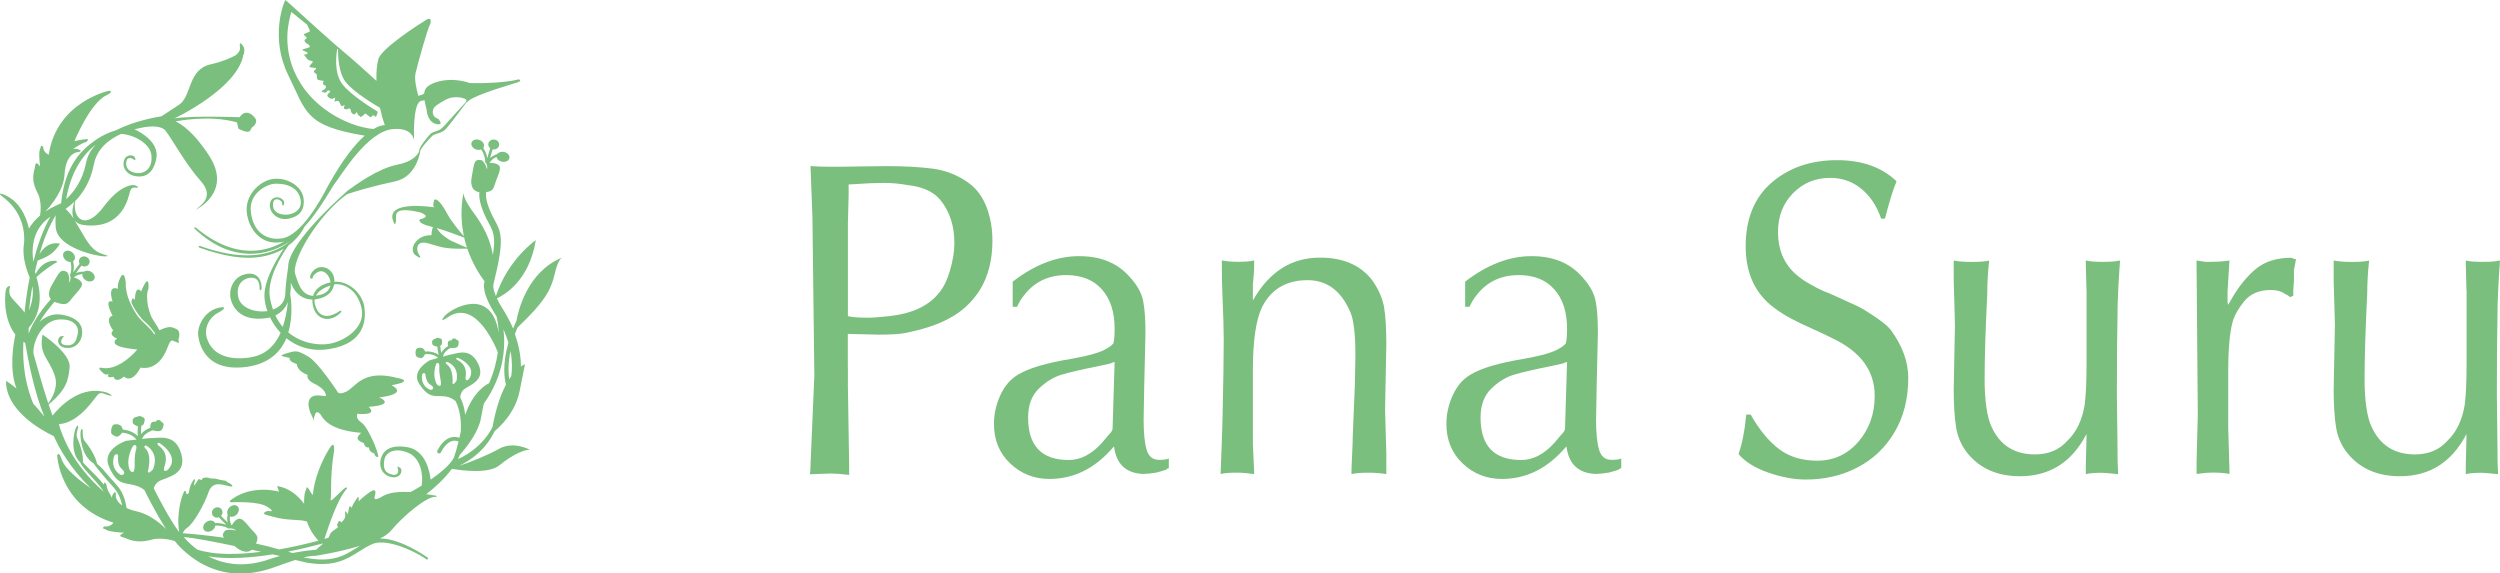 <svg viewBox="0 0 340.43 78.05" xmlns="http://www.w3.org/2000/svg"><g fill="#7abf7e"><path d="m53.88 51.41c-4.56-1.12-5.49 1.36-6.77 1.94-.33.15-.58.21-.77.21-.1-.02-.2-.06-.29-.08-.29-.45-2.74-4.15-4.08-4.93-1.43-.83-1.62-.84-2.87-.46s-.86.36.38.66c0 0-.38.36.94.83 0 0-.03.92 1.47 1.47 0 0-.28.63.88 1.18 1.01.48 1.71 1.18 1.59 1.7-.14.02-.93-.11-1.2-.09-1.83.11-.98 2.28-.72 2.73.18.3.22.61.23.79.01-.17.06-.47.23-.93.27-.74.82.11.82.11 1.13 2.1 4.64 2.31 5.53 2.41-.24.02-.42.44-.48.45-.01.04-.03.1-.06.18-.16.44.84.76.84.76.15.62.52.61.66.58l.04.07c.04.61.72.75.72.75.13.64.55.46.55.46 0-.2-.18-.81-.46-1.52-.03-.13-.1-.27-.17-.41-.48-1.12-1.14-2.37-1.66-2.72-.94-.63-.54-1.2-.54-1.2 2.97.23 1.51-.95 1.51-.95 3.88-.29 1.44-1.29 1.44-1.29 4.22-.5 1.67-1.65 1.67-1.65 3.5-.63.57-1.04.57-1.04z"/><path d="m56.38 19.2s0 .06 0 .06 0-.02 0-.06z"/><path d="m70.65 10.8c-2.49.65-6.68.51-6.68.51-2.7-.94-5.38-.16-6 .76-.12.18-.18.41-.21.66-.12.09-.38.23-.8.31 0-.03-.02-.05-.02-.08-.24-.86-.54-2.2-.35-3.01.31-1.28 1.61-6.05 2.02-6.74 0 0 .27-1.01-.55-.52-.81.49-6.07 3.84-6.52 5.32-.2.64-.32 1.7-.28 3-.52-.48-3.2-2.93-4.8-4.24-1.18-.94-7.14-6.39-7.21-6.44l-.41-.33-.19.48c-.07.18-1.85 4.77.6 9.75 2.49 5.05 2.24 6.9 10.41 8.24-1.28 1.14-2.98 3.19-5.02 6.89 0 0-.17.3-.18.33-.69 1.35-3.39 6.31-6.01 6.76-2.04.35-3.96-.74-4.29-3.57-.31-2.68 2.33-3.79 3.13-3.85.13-.01 3.18-.29 3.64 2.14.46 2.42-3.47 2.65-3.73 1.02-.27-1.66 1.32-.99 1.22-.45 0 0 .06.53.24.1.2-.48-.34-.97-.93-.97-.55 0-1.12.42-.96 1.38.15.93 1.15 1.76 2.46 1.54s2.32-1.01 2.11-2.74c-.22-1.81-2.43-2.96-4.23-2.67-1.81.29-3.78 2.22-3.5 4.59.25 2.17 1.88 4.48 4.72 4 .14-.02.27-.06.41-.11-1.01.59-2.34 1.14-3.91 1.26-2.69.21-5.44-.85-8.16-3.13-.07-.04-.16-.05-.19 0-.04.05-.02.14.06.2h.01c2.7 2.54 5.51 3.55 8.29 3.34.29-.02.61-.07.88-.12 1.55-.27 2.81-.91 3.73-1.53-.48.39-1.06.78-1.76 1.09-2.68 1.21-6.19 1.05-10.43-.47-.09-.03-.18 0-.21.06-.02.05.02.12.1.16s.02 0 .03.01c3.23 1.16 6.04 1.64 8.41 1.23.8-.14 1.56-.36 2.26-.68.28-.13.54-.26.78-.41-.88 1.29-2.8 4.4-2.61 6.73.04.54.18 1.15.39 1.76-1.68.25-3.65-.43-3.96-1.88-.47-2.2 1.28-2.7 1.73-2.66.14.01 1.23-.14 1.16 1.55 0 0 .12.31.25.06.12-.25.05-2.43-1.93-2.14-2.04.3-2.49 2.3-2.27 3.32s1.2 3.31 5.04 2.69c.12-.02.23-.04.35-.07.35.73.83 1.45 1.43 2.09-1.21 2.7-3.12 3.27-4.67 3.42-3.02.29-4.75-.78-5.36-2.67-.45-1.38.33-2.84 1.44-3.43 1.44-.77.71-.81.71-.81-2.27.15-3.32 2.29-3.36 3.5-.01.51.34 5.48 6.62 4.63 3.06-.42 4.63-2.05 5.41-3.9 1.44 1.16 3.39 1.86 5.84 1.47 4.96-.79 5-4.13 4.78-5.71-.23-1.68-1.97-3.6-4.08-3.45 0-.24-.03-.46-.06-.63-.18-.79-.99-1.51-1.94-1.35s-1.56 1.29-1.21 1.56c0 0 .31.01.27-.18-.03-.19.48-.75 1-.83.67-.1 1.32.68 1.41 1.51-1.36.28-2.12.96-2.37 1.84-1.68-.11-2.04-1.82-2.43-2.93-.62-1.77 3.09-8.08 7.04-10.91 1.13-.41 3.79-1.17 6.55-1.75 2.96-.62 3.41-4.05 3.41-4.05s-.07-.39 1.69-2.19c.2-.13.38-.18.57-.25.36-.11.85-.19 1.36-.78.75-.87 2.59-3.36 2.61-3.39h-.02c.09-.08.22-.18.43-.35 1.07-.85 5.89-2.24 6.61-2.47.72-.24.19-.41.19-.41zm-30.6-1.1c-1.58-3.81-.73-6.81-.38-8.07.48.39 1.26 1.02 2.14 1.72.05.12.13.28.23.48.29.56.13.44-.27.65-.39.21-.61.1-.15.49.45.39-.33.29-.12.67s.49.29.63.55 0 .28-.5.41-.54.19-.33.29.92.31.42.49-.41-.12 0 .51c.4.63 1.19.22.75.71s-.43.54.01.6.77 0 .44.3c-.33.29-.13.35.1.54s.08.17.14.49-.04.33.66.45c.69.11.08-.06.17.39.08.45.39.03.38.49-.01.47-1.01.5-.35.71s.36-.39.82-.23c.46.15-.54.47-.19.82.35.36.59.36.85.18.25-.18.1.26.04.46s.34-.24.58 0 .13.21.28.51.3.04.48.01c.19-.03-.26.42.1.54.36.13.45-.17.66-.07s.02.37.31.65.36.12.56-.1.04.23.42.44c.38.22 0 .28.47-.03s.16-.45.66-.07.35.36.64.08c.28-.28.42.49.61-.1.08-.26.12-.33.12-.46-.93-.55-3.71-2.32-4.79-3.71-1.29-1.66-.79-4.46-.71-4.85.03.03.07.05.1.08-.01.84.05 3.18 1.05 4.46 1.03 1.32 3.78 2.99 4.66 3.5.17.77.38 1.56.66 2.37 0 0-.54-.08-1.54.52-3.65-.35-8.8-3.06-10.79-7.88zm-1.55 34.81c-.38-.44-.72-.96-1-1.56.88-.41 1.41-1.09 1.71-1.83-.15 1.36-.39 2.48-.71 3.4zm6.48-5.63c-.11.59-.56 1.13-1.58 1.32-.13.02-.26.04-.38.05.39-.72 1.28-1.15 1.96-1.37zm-2.44 1.92c-.01.26 0 .53.07.81.44 2.09 2.5 2.39 3.88.85 0 0-.02-.25-.2-.13-.18.11-2.57 1.91-3.38-.78-.08-.28-.1-.53-.07-.77.07 0 .14-.02.22-.03 1.72-.29 2.29-1.2 2.43-2.01.08-.02.15-.03.2-.04.75-.1 2.94.44 3.55 3.31.56 2.61-2.31 4.45-4.42 4.81-1.3.22-3.69.02-5.56-1.56.66-2.18.39-4.45.26-5.27.09-.56.1-1.09.08-1.51.56 1.59 1.72 2.31 2.94 2.31zm20.77-26.76c-.34.37-2.14 2.31-2.82 3.1-.45.52-.78.62-1.13.73-.21.07-.43.14-.68.3l-.03.02c-.4.41-1.57 1.83-1.57 2.31v.08s-.35 1.32-2.97 1.84c-2.74.54-5.88 2.91-6.7 3.49-.25.18-.39.31-.45.4-1.72 1.53-7.78 7.14-7.72 10.06 0 .03-.35 2.19-.39 3.66-.03 1.09-.74 1.78-1.68 2.12-.18-.52-.33-1.09-.43-1.71-.4-2.56 1.72-5.86 2.53-7.01 1.29-.94 1.93-2.03 2.19-2.55 1.84-1.95 3.83-5.49 3.93-5.61 1.1-1.41 4.61-7.42 8.17-7.7 2.56-.2 2.81 1.33 2.83 1.65-.02-.54-.18-4.79.81-5.42 0 0 0 0 0-.02.14-.04.34-.09.61-.13.06.43.17.85.27 1.19.18 2.14 1.55 2.14 1.83 2.06.29-.09-.21-.71-.21-.71-.99-.31-.78-1.13-.67-1.42.18-.3.54-.56 1.58-1.15 1.32-.75 2.84-.22 2.91-.01.04.11-.16.35-.22.45z"/><path d="m24.3 46.19s.43-1.06-.29-1.39c-.64-.29-.93-.47-2.34.19l.04-.02s-.37-.69-.88-1.44-1.13-3.04-.61-4.23c0 0 .14-1.87-.58-.52-.38.72-.4.88-.39.92-.09-.11-.81-1-.89 1.17 0 0-.36-.71-.47.32 0 0 .1.25.2.43.44.84 1.16 1.81 1.63 2.19.51.4 1.11 1.18 1.33 1.48-.01 0 .06.13.06.13-.03.04-.08.09-.11.12-.42-.84-1.74-1.7-2.39-2.69-.66-1-1.58-2.76-1.48-4.32 0 0-.18-2.21-.89-.39 0 0-.3.72-.17 1.19 0 0-1.49-.71-.74 1.74 0 0-1.28-.57 0 1.93 0 0-1.18.18.08 2.01 0 0-.75.55.54 1.1 0 0-1.81 1.08 2.75 1.48 0 0-2.4 2.94-4.79 2.51 0 0-.95-.27.12.69.47.42.79.11.79.11s-.51.69.64.4c0 0 .23.99 1.43-.03 0 0 1 1.14 2.25-1.22.21.05 2.43.56 3.65-2.68.49-1.31.67-1 .87-.93.21.07.7.29.7.29l-.02-.11-.03-.44z"/><path d="m76.54 35.04c.05-.02.1-.05.16-.07 0 0-.06 0-.16.07z"/><path d="m70.38 43.55c-.19.41-.36.81-.51 1.19-.36-.85-.82-1.74-1.4-2.66-.36-.56-.62-1.04-.81-1.45.98-.45 4.42-2.38 5.3-7.93 0 0-3.81 2.62-5.43 7.62-.26-.62-.35-1.04-.36-1.32 0-.37.12-.7.12-.7 1.43-5.79.95-6.69.07-8.33-.18-.33-.38-.71-.58-1.17-.64-1.46-.65-2.25-.58-2.64h.01c1.16-.14.94-.64 1.54-2.07.59-1.43.27-1.54-.07-1.74-.23-.14-.73-.17-1.02-.17.28-.46.67-.69.95-.8.05.28.31.54.69.63.48.12.95-.08 1.06-.44s-.2-.75-.68-.87c-.4-.1-.8.03-.98.29-.24.07-.61.22-.96.54.12-.49.27-.94.35-1.19.36.07.72-.11.84-.43.14-.35-.06-.74-.45-.87s-.81.05-.95.4c-.11.27 0 .57.22.75-.08.25-.25.78-.39 1.35-.1-.61-.37-1.1-.56-1.39.02-.03.04-.05.06-.09.17-.34-.06-.77-.5-.97-.45-.2-.95-.08-1.12.26s.06.78.5.97c.27.12.55.12.78.03.22.32.53.9.55 1.62-.03-.02-.07-.03-.1-.04 0 0 .55.56.33 1.15 0 0-.04-.59-.62-1.2-.09-.1-.43-.13-.69-.07-.5.12-.54 1.22-.76 2.32s.2 1.64.37 1.75c.11.07.27.23.68.3-.07.59.04 1.53.66 2.96.21.49.42.88.61 1.23.6 1.12.97 1.83.57 4.36-.56-3.16-2.18-5.11-2.94-6.2-1.09-1.56-1.08-2.26-1.08-2.26-.4 2.2-.3 4.18.07 5.9-.63-.71-1.72-2.01-2.32-3.15-1-1.89-1.66-2.06-1.75-1.73-.04.15-.16.68-.06.81l.1.13s-7.06-1.12-5.5 2.11c0 0 .17.51.28-.21.1-.72-.68-2.12 3.29-1.21 0 0 .43.13.71.4s-.58.55-.7.53-.46.55 1.32.96c.13.03.27.07.42.11-.09.15-.16.43-.2.95 0 .06 0 .11-.01.16-.96-.02-1.76.32-2.31 1.14 0 0-.67 1.05.23 1.65s.5.05.28-.34c-.21-.39-.43-1.92 1.54-1.29 1.9.6 2.54.72 5.15.67.66 1.96 1.61 3.47 2.34 4.45-.29.97.18 2.45 1.4 4.4.09.14.17.28.25.42.12.54.24 1.29.28 2.2-1.03-6.51-6.6-3.24-7.38-2.28-.84 1.03.33.23.33.23 3.6-2.6 6.24 2.99 6.93 4.68-.17 1.28-.53 2.71-1.19 4.22-.32.15-2.17 1.13-3.25 4.31-.17-1.46-.64-2.3-.68-2.37.03-.36.15-.78.48-1.07.69-.6 3.09-1.21 1.96-3.52-1.13-2.32-2.9-1.35-4.02-1.19l-.77.23c.09-.61.73-1.03 1.01-1.19.07.02.15.02.25 0 0 0 .8.11.84-.43 0 0 .22-.64-.27-.69 0 0-.13-.22-.37-.17s-.26.17-.26.24c0 0-.52 0-.53.34 0 0-.05.24.03.45-.28.17-.7.48-.93.92-.12-.53-.13-.93-.13-.93h-.06c.13-.06.32-.2.28-.4 0 0 .15-.64-.32-.64 0 0-.29-.17-.47 0 0 0-.68.2-.54.57 0 0-.06.38.35.47 0 0 .18.09.36.1.01.18.05.61.18 1.11-.37-.26-.97-.51-1.85-.46-.03-.11-.09-.16-.09-.16-.2-.53-1.04-.34-1.12-.16-.17.39-.07.71-.07.71-.08.39.62.51.62.51.35.1.6-.44.6-.44.02-.04.03-.07.04-.1.94-.07 1.51.26 1.8.51l-1.16.34s-2.62 1.4-1.41 3.23 2 1.61 2.9 1.64c.77.02 1.4.13 2.06.7.23.48.84 1.96.69 4.09-.06.31-.13.61-.19.88-.27-.09-.63-.16-1.05-.07-.76.16-1.42.78-1.96 1.84-.07.13 0 .28.13.34.02.01.05.02.07.02.12.02.24-.04.29-.14.46-.89 1.01-1.43 1.59-1.56.34-.07.62 0 .81.08-.24.99-.44 1.68-.62 2.16-.47.98-1.83 2.11-3.18 3.04-.11-1.05-.64-4.03-3.23-4.44-2.76-.44-3.41.92-3.59 1.76-.18.83.12 2 1.42 2.31s1.71-.93 1.23-1.26c0 0-.46-.31-.34-.03s.31 1.24-.82.94-1.09-1.13-.98-1.93c.15-1.05 1.41-1.82 3.31-.99 1.54.67 2.06 2.83 1.78 4.45-.62.39-1.17.69-1.53.88-1.42-.09-2.99 0-3.99.68 0 0-1.12.7-.87-.12.25-.83 0-1.02-.65-.57s-1.21.93-1.39 1.13c-.18.19-.12.25-.14-.13s-.05-.48-.23-.17c-.18.3-.63.85-.73 1.39 0 0-.02-.27-.21-.26-.18.01-.16.31-.25.71 0 .03-.01.06-.02.09-.03.13-.04.22-.04.27 0-.01-.02-.02-.03-.03-.12-.11-.24-.51-.34-.32-.1.18.23.64-.25 1.18s-.13.2-.34.17-.2-.32-.45.28.54.25-.44.86c-.65.41-.54.62-.79 1.05-.16.05-.34.1-.55.16.54-1.61 1.76-5.46 3.07-6.85 0 0 .07-.24-.19-.12s-1.08.98-1.63 1.48-.41.14-.37-.22-.06-3.54.41-6.06c0 0 .2-1.7-.46-.76s-1.93 3.35-2.34 5.9c0 0 0 .89-.2.54s-.65-1.12-.7-.91c-.09.38-.39.62-.36 2.22-.85-1.14-2.04-2.16-3.67-2.41 0 0 .16.53.26.76 0 0-3.52-1.02-6.38 1 0 0-.67.43-.12.44s3.74-.16 4.93.64.19.55.07.55c-.13 0-1.16.33-.03.6 1.14.27 1.47.52 4.14.65.49.02.88.09 1.19.2.33 1 .88 1.88 1.56 2.6-1.36.36-3.25.82-5.34 1.19-1.02-.3-2.09-.57-3.16-.8.01-.03.03-.06.04-.09.45-1.05-.1-1.12-1.09-2.34s-1.24-1-1.6-.82c-.24.13-.52.54-.66.78-.27-.47-.28-.91-.24-1.21.28.1.64 0 .91-.26.35-.35.41-.85.14-1.12s-.77-.21-1.12.13c-.29.29-.38.69-.24.98-.06.23-.11.63 0 1.08-.38-.35-.71-.7-.9-.9.24-.27.27-.66.04-.93-.25-.29-.7-.32-1.01-.06s-.36.71-.11 1c.19.23.51.29.79.19.19.2.57.61 1.01 1.01-.6-.22-1.17-.24-1.54-.23-.01-.03-.03-.06-.05-.09-.22-.32-.72-.34-1.13-.06-.4.28-.55.76-.33 1.08s.73.34 1.13.06c.24-.17.39-.41.42-.64.4-.02 1.07 0 1.73.35-.03.02-.06.04-.09.06 0 0 .78-.18 1.2.29 0 0-.55-.26-1.39-.08-.13.03-.34.3-.41.55-.05.15.01.31.15.48-2.19-.32-4.19-.51-5.64-.62.26-.51.59-.72.59-.72.89-.54 2.38-3.22 2.94-4.86s2.02-.98 2.78-.82.38-.17.38-.17c-.07-.14-.56-.36-.78-.46.14-.03.2-.09-.38-.16-.86-.11-.82-.27-1.41-.25s-.43-.16-.97-.14c-.54.01-.54.34-.54.34-.41-.07-.39-.27-.56.05s-.48.72-.48.72-.03-.33.06-.51.04-.64-.23-.16-.42.78-.52 1.41-.38.35-.38.35c-.12-.75-.33-.23-.33-.23-.62 1.32-.79 3.26-.76 4.25.01.41.07.85.12 1.23-1.43-1.96-2.98-5-3.47-6 .13-.35.35-.72.72-.94.93-.56 3.85-.81 3.04-3.71-.81-2.91-3.07-2.12-4.41-2.16l-.94.11c.24-.69 1.08-1.05 1.44-1.18.08.03.17.05.29.06 0 0 .91.28 1.07-.34 0 0 .4-.71-.16-.85 0 0-.1-.28-.39-.27-.29 0-.34.15-.36.23 0 0-.6-.1-.69.29 0 0-.11.27-.06.52-.36.14-.92.42-1.28.89-.02-.64.05-1.1.05-1.11h-.06c.16-.06.41-.18.42-.42 0 0 .32-.71-.23-.8 0 0-.3-.25-.55-.09 0 0-.83.1-.75.56 0 0-.15.43.31.61 0 0 .19.14.4.19-.03.21-.07.71-.03 1.32-.37-.38-1.01-.78-2.04-.89-.02-.13-.08-.2-.08-.2-.12-.65-1.13-.59-1.26-.4-.29.42-.24.81-.24.81-.18.44.61.72.61.72.38.18.8-.4.8-.4.03-.04.05-.07.07-.11 1.11.1 1.69.59 1.97.94l-1.42.17s-3.35 1.12-2.34 3.48c1 2.36 1.97 2.25 3.01 2.46.71.14 1.3.32 1.84.79.3.61 1.56 3.16 2.94 5.29-.97-.96-2.37-2.04-4.03-2.42-.55-.12-.99-.27-1.35-.44-.32-2.01-.97-2.73-1.87-3.72-.25-.27-.51-.56-.79-.9-1-1.22-1.23-1.22-1.36-1.42-.09-.42-.44-1.55-1.65-3.05 0 0-.37-.29-.3-1.37 0 0-.05-.67-.26-.11-.19.51.03 3.48 1.71 4.47.07.12.59.76 1.43 1.79.29.36.57.66.81.92.8.88 1.35 1.49 1.67 3.04-1.06-.74-.85-1.57-.85-1.57s-.07-.34-.17-.25c-.09.07-.37.39-.38.77 0 0 0-.02-.01-.03-.08-.17-.23-.5-.52-.96-.09-.25-.16-.51-.2-.76 0 0-.25-.66-.37-.08v.03c-.29-.37-.64-.78-1.08-1.22-1.37-1.38-1.69-1.71-1.75-1.79.02-.48-.04-1.62-.76-3.27 0 0-.27-.37.08-1.4 0 0 .14-.66-.22-.17-.33.46-.95 3.51.52 4.84.17.33.27.58 1.72 2.14.67.72 1.14 1.32 1.46 1.79v.03c-4.3-3.76-5.69-7.73-6.08-9.17 3.02-.24 5.01-3.91 5.45-4.15.47-.25.75.12 1.5.25.75.12-.38-.39-.38-.39-3.41-1.11-6.24 1.63-7.44 3.12-.17-.47-.35-.97-.53-1.5 2.44-2.06 2.69-3.31 2.86-5.08.18-1.92-3.69-4.45-3.69-4.45-.51 2.73.79 3.11 1.64 5.5.55 1.55-.24 3.02-.86 3.86-.74-2.22-1.46-4.78-2.01-6.75-.15-1.73 1.29-4.49 3.37-4.66s2.89.92 2.65 1.96c-.18.79-.35 1.62-1.52 1.54s-.64-.92-.43-1.14-.33-.08-.33-.08c-.57.16-.64 1.45.69 1.58 1.34.13 2.04-.87 2.17-1.71s.02-2.33-2.74-2.81c-1.25-.22-2.27.29-3.04.98.68-1.12 1.52-2.14 2.04-2.74.19.09.45.19.81.26 1.14.25 1.11-.29 2.17-1.44s.79-1.35.55-1.66c-.17-.21-.63-.4-.9-.49.43-.34.87-.43 1.17-.44-.05.28.1.61.42.82.41.27.92.24 1.15-.06.23-.31.08-.77-.33-1.04-.34-.23-.76-.24-1.02-.05-.25-.01-.65 0-1.09.19.29-.42.58-.8.75-1.01.31.18.71.14.94-.12.25-.29.2-.72-.11-.97-.32-.25-.78-.22-1.03.06-.2.22-.21.53-.06.78-.17.21-.51.65-.85 1.14.12-.61.04-1.16-.04-1.5.03-.02.06-.04.08-.06.28-.26.22-.75-.13-1.08s-.87-.39-1.14-.12c-.28.26-.22.75.13 1.08.21.2.48.3.72.29.09.38.18 1.02-.05 1.7-.03-.03-.05-.05-.08-.07 0 0 .32.71-.09 1.19 0 0 .17-.57-.16-1.33-.05-.12-.36-.27-.63-.3-.51-.06-.94.96-1.53 1.93s-.38 1.6-.27 1.77c.03.04.06.1.12.17-.83.94-2.37 2.85-3.02 4.69.01-.24.01-.5 0-.76.98-1.21 2.17-3.22 1.06-6.93.88-.85 2.51-1.93 2.71-1.97.23-.05-.05-.25-.05-.25-1.57-.07-2.39 1.02-2.77 1.82-.03-.12-.06-.24-.09-.35.11-.49.23-.99.36-1.5 2.05-.74 2.37-1.42 2.81-1.94.45-.53-.05-.4-.05-.4-1.24-.15-2.05.71-2.51 1.45.54-1.86 1.26-3.72 2.22-5.29-.05.4-.06.94 0 1.68.22 2.78 5.62 3.92 6.61 3.93s.01-.24.01-.24c-1.58-.44-2.11-1.34-3.44-3.64-.22-.38-.42-.7-.6-.98.26.31.69.54 1.37.61 5.2.56 5.94-3.83 6.15-4.55.2-.72.58-.55.82-.56.23 0 .25.15.24-.05 0-.2-.5-.3-.5-.3s-1.73-.27-4.15 2.96c-2.52 3.36-4.24 1.54-3.87-.78 1.01-1.03 2.09-2.62 2.55-5 .43-2.18 2.11-3.44 3.71-4.15 1.69.09 3.98 1.28 4.13 2.95.16 1.82-.98 2.5-2.01 2.38-.59-.07-1.51-.37-1.43-1.4.08-1.02.91-.56 1.13-.38.22.19.08-.29.08-.29-.16-.5-1.43-.56-1.56.61s.86 1.79 1.69 1.9c.83.12 2.29.01 2.76-2.39.42-2.17-1.96-3.53-2.97-4.01.33-.08.83-.18.95-.21.25-.04.43-.08.43-.08.83-.13 2.27-.23 2.86.5.84 1.06 2.75 4.58 4.76 6.81s-.08 3.39-.67 3.94c0 0 5.1-2.37 1.8-7.42-2.59-3.96-4.55-4.61-4.55-4.61s4.62-.95 8.38.13l.19.85s1.31.76 1.61.26c.24-.41.22-.42.22-.42s.61-.28.59-.95c0-.33-1.26-1.9-2.26-.44 0 0-6.28-.26-8.86.16 0 0 8.64-4.07 9.39-8.72h.05c.01-.07.25-.87-.24-1.32 0 0-.35-.47-.31.08.04.54.11.75-.51 1.33-.74.41-1.88.92-3.47 1.27-3.12.7-2.55 4.35-4.29 5.5-.7.46-1.56 1.04-2.39 1.57-.81.13-3.71.64-6.24 1.92-.73.21-1.72.6-2.75 1.33-1.77 1.25-4.15 3.27-4.68 8.59-.15.1-1.11.43-2.16 1.14.95-1 2.5-2.93 2.63-5.09.19-3.13 1.96-3.03 1.96-3.03s.34-.12.23-.2-.6-.34-1.06-.18c0 0 .98-.74 1.89-1.02 0 0 .34-.4.02-.36s-.98.1-1.7.3c0 0 2.11-5.18 4.36-6.26 0 0 1.09-.48.38-.62 0 0-7.13 1.46-8.24 8.71 0 0-.77-.32-.75-1.06 0 0-.32-.32-.34.02s-.38.22-.08 2.65c0 0-.6-.92-.68-.1-.09.82-.75 1.75.45 3.93 0 0 .51 1.16.22 2.85-.56.47-1.1 1.06-1.51 1.78-.38-1.68-1.29-3.77-3.44-4.65 0 0-1.06-.39-.19.27.8.6 3.15 2.51 2.98 6.18-.05.3-.11 1.05-.1 1.04-.01 1.08.23 2.33.84 3.78 0 0 0 .02.01.03-.39 1.96-.59 3.69-.7 4.79-.09-.15-.19-.29-.3-.42-1.48-1.67-1.82-1.69-1.77-2.74.01-.23.23-.46.05-.45-.18 0-.36.07-.5.41-.11.28-.57 3.82 1.27 6.19-.24 1.1-.89 4.66.15 7.33-.88-.72-1.42-1.02-1.42-1.02-.05 3.97 4.68 6.66 6.52 7.53.72 1.65 2.17 4.29 5.01 7.07-1.53-1.04-3.54-2.63-3.99-4 0 0-.31-1.09-.58-.46 0 0 .29 6.88 7.67 9.16 0 0-.47.66-1.24.51 0 0-.39.24-.04.32s.16.39 2.75.54c0 0-1.07.39-.22.61.84.22 1.69.99 4.19.27 0 0 1.25-.26 2.9.25.15.19.3.37.45.53 1.28 1.38 3.51 3.23 6.7 3.76 1.77.29 3.83.18 6.17-.64 1.26-.44 2.29-.81 3.1-1.07.95.22 1.55.36 1.59.37 3.7.62 5.4-.46 7.05-1.5.56-.35 1.13-.71 1.78-1.01 2.41-1.09 7.35 1.85 7.43 2.08 0 0 .31 0 .2-.25-.18-.12-3.72-2.65-6.52-2.61.64-.32 1.15-.67 1.46-1.03 1.8-2.17 5-4.75 6.08-4.64 0 0 .68-.11-.38-.24-.19-.02-.49-.07-.85-.13.89-.69 2.4-1.97 3.48-3.45h.01s.02 0 .02 0c1.37.24 5 .72 6.47-.5 1.83-1.52 3.53-2.17 4.14-2.09 0 0-2.24-1.25-4.21-.14-1.38.78-3.82 1.81-5.45 2.32 3.16-1.5 4.43-3.83 4.84-4.72.64-.52 2.81-2.47 3.4-5.44l.7-3.49.03-.17s-.21.06-.55.29c0-1.26-.22-2.74-.82-4.39.1-.29.22-.6.35-.91 3.74-3.53 4.59-5.16 5.09-7.37.35-1.52.74-1.99.95-2.14-4.74 1.95-5.95 7.33-6.16 8.52zm-9.09-10.84s-1.35-.78-1.77-1.58c0 0-.02-.03-.05-.08 1.31.39 2.92 1 3.74 1.31.11.47.23.93.37 1.36-.36-.14-1.06-.42-2.3-1.01zm-2.34 20.24c-.08.12-.27.13-.35.13h-.04c-1.41-.64-1.08-2.07-1.07-2.09v-.03c.09-.11.17-.16.25-.16.11 0 .17.1.19.2.1 1.01.48 1.26.76 1.44.11.07.21.14.26.24s.06.19.01.26zm.9-.4c-.16 0-.33-.19-.37-.23-.63-1.14-.2-2.45-.1-2.73s.03-.06.03-.06h.01c.12-.12.23-.13.31-.06.11.11.09.4.09.45-.04.62.06 1.17.14 1.61.05.28.1.53.09.72 0 .24-.11.29-.2.29zm2.3-.69v.02c-.19.27-.33.41-.42.41-.03 0-.06-.01-.08-.03-.04-.04-.04-.11-.02-.23 0-.02.12-1.86-.8-2.42-.05-.04-.16-.15-.13-.24 0-.03.04-.08.13-.09h.02s.02 0 .02 0c.02 0 1.71.5 1.29 2.58zm-.03-3.05c.02-.06.07-.09.17-.09h.02s.02 0 .02 0c.06.02 1.45.59 1.77 1.59.14.44.05.9-.28 1.36h-.01s-.13.11-.24.11c-.05 0-.09-.02-.12-.05-.05-.05-.07-.14-.06-.26 0-.04 0-.09.02-.15.06-.53.19-1.64-1.15-2.31-.06-.04-.16-.12-.13-.21zm-45.26 15.76c-.12.12-.35.1-.44.09l-.05-.02c-1.5-1-.8-2.61-.79-2.62l.02-.03c.12-.11.22-.16.31-.14.13.02.17.15.17.26-.1 1.19.29 1.55.57 1.82.12.11.21.2.25.33s.03.23-.04.31zm1.66-3.33c-.19.71-.19 1.37-.18 1.89 0 .34 0 .63-.05.85-.06.28-.19.31-.29.3-.18-.03-.34-.29-.37-.34v-.02c-.49-1.43.29-2.86.47-3.17s.05-.06.05-.06h.01c.17-.11.3-.11.37 0 .1.14.02.48 0 .55zm2.92-.86c.03-.06.11-.09.22-.07h.02s.02.01.02.01c.06.04 1.56.97 1.71 2.19.07.54-.14 1.05-.62 1.52h-.02s-.17.11-.29.09c-.06 0-.1-.04-.13-.08-.05-.07-.05-.17-.01-.32.01-.05.03-.11.05-.18.19-.6.58-1.86-.83-2.9-.06-.06-.16-.17-.11-.26zm-.64 3.57c-.27.28-.46.42-.56.4-.04 0-.07-.03-.09-.06-.03-.05-.03-.13.03-.27 0-.02.54-2.13-.4-2.96-.05-.06-.16-.2-.1-.31.02-.03.06-.08.17-.08h.04s1.88.92.94 3.25l-.02.03zm-7.78-44.24c-.64.7-1.11 1.51-1.3 2.45-.49 2.51-1.73 4.07-2.72 4.96.58-3.27 1.95-5.8 4.02-7.41zm-2.89 7.75c-.12.34-.25.83-.27 1.33-.01.35.04.7.19.99-.57-.84-.95-1.19-1.13-1.33.35-.23.77-.56 1.21-.99zm-3.27 2.05c-1.05 1.86-1.79 4.04-2.32 6.13-.51-3.55 1.08-5.3 2.32-6.13zm-2.45 9.45c.18 1.19-.06 2.32-.46 3.29.09-.85.23-2 .46-3.29zm.06 15.95h.03c-1.48-3.7-1.38-6.87-1.31-8.37.08.06.16.11.24.16.4 2.35 1.3 6.98 2.63 10.04-.56-.69-1.09-1.3-1.58-1.83zm20.77 18.45c-.07-.07-.14-.16-.21-.24 1.51.15 4.16.65 6.91 1.23.06.05.13.1.19.16.88.74 1.57.65 1.76.57.09-.04.23-.08.4-.22.43.09.85.19 1.26.28-3.12.4-6.36.47-8.7-.31-.66-.49-1.19-1-1.62-1.46zm11.47 2.78c-3.51 1.23-6.3.67-8.35-.38h.03c2.63.44 5.83.19 8.76-.27.33.08.66.15.97.22-.47.13-.94.27-1.41.43zm3.11-.83c-.19-.07-.38-.13-.57-.2 1.85-.37 3.49-.78 4.66-1.1.02.02.04.03.05.05-.43.35-.71.61-.9.79-.36.03-1.64.14-3.24.46zm1.49.6s0 0 0 0zm7.26-1.31c-1.71 1.08-3.34 2.11-7.25 1.3.49-.11 1.29-.26 1.55-.2 0 0 3.06-.44 6.13-1.37-.14.09-.28.18-.42.27zm20.33-22.22c-.68 1.27-1.35 3.11-1.83 5.74-.19.42-1.4 2.87-4.71 4.4.09-.18.17-.36.23-.54 1.12-1.28 2.6-3.25 2.91-5.08.12-.72.26-1.38.39-1.95 2.73-3.82 2.96-7.61 2.67-10.09.28.63.5 1.23.67 1.81-.83 2.94-.56 4.84-.33 5.72zm.72-1.16c-.09.13-.19.27-.29.42-.12-.85-.16-2.14.18-3.83.26 1.32.24 2.47.11 3.41z"/><path d="m115.46 49.96v2.7l.17 10.67v1.34c-1.06-.13-1.9-.19-2.53-.19-.32 0-.78.02-1.39.05s-1.09.05-1.44.05c.07-.31.11-.83.11-1.55l.51-11.88-.26-21.52-.26-7.01c.76.06 1.89.09 3.41.09l6.87-.09c2.53 0 4.66.12 6.39.35s3.33.86 4.78 1.88c1.46 1.02 2.45 2.61 2.96 4.78.24.92.36 1.98.36 3.16 0 2.58-.56 4.79-1.67 6.63-1.06 1.7-2.47 3.02-4.23 3.94-1.56.86-3.61 1.53-6.16 2.02-.76.13-1.9.19-3.41.19-.47 0-1.17-.02-2.1-.05s-1.64-.05-2.12-.05v4.5zm0-19.85v12.94c.53.14 1.44.21 2.72.21.67 0 1.64-.07 2.9-.21 3.12-.34 5.38-1.4 6.78-3.16.61-.72 1.12-1.75 1.51-3.08.39-1.34.59-2.57.59-3.72 0-2.31-.62-4.23-1.84-5.77-.92-1.17-2.41-1.88-4.48-2.11-1.1-.2-2.15-.3-3.15-.3-1.29 0-2.93.07-4.93.21v1.43l-.09 3.56z"/><path d="m137.9 41.8v-3.45c3-2.31 6.01-3.47 9.03-3.47s5.28.96 6.95 2.88c.96 1.05 1.55 2.1 1.77 3.15s.33 2.54.33 4.44l-.17 7.29c0 .52-.01 1.27-.04 2.25s-.04 1.74-.04 2.27c0 1.81.14 3.18.41 4.09s.84 1.37 1.69 1.37c.64 0 1.09-.06 1.33-.19v1.34c-.17 0-.29.06-.36.19-.26.08-.5.16-.74.23-.24.08-.43.13-.57.16-.83.13-1.44.19-1.84.19-2.35-.11-3.66-1.36-3.95-3.75l-.54.59c-2.36 2.56-5.11 3.84-8.26 3.84-2.07 0-3.85-.7-5.33-2.1s-2.22-3.2-2.22-5.4c0-1.36.3-2.68.89-3.95s1.41-2.2 2.44-2.78c1.43-.86 3.8-1.56 7.12-2.11 2.49-.44 4.13-.91 4.93-1.43.34-.19.64-.41.88-.68.11-.37.17-1.05.17-2.02 0-2.27-.58-4.05-1.73-5.34-1.15-1.3-2.77-1.95-4.86-1.95-2.7 0-4.78 1.15-6.24 3.45-.27.48-.42.77-.45.87h-.6zm13.88 7.5c-.13 0-.31.06-.54.19l-1.67.37c-2.27.45-3.95.84-5.04 1.17s-2.11.96-3.08 1.9-1.45 2.25-1.45 3.94c0 3.84 1.84 5.77 5.54 5.77 1.59 0 3.08-.77 4.48-2.3.63-.73.98-1.15 1.05-1.24.2-.16.34-.38.43-.68z"/><path d="m188.61 55.82.17 5.95v2.79c-.7-.12-1.52-.19-2.45-.19-1 0-1.77.06-2.3.19 0-.62.03-1.51.09-2.65s.09-2.02.09-2.63c.07-1.55.16-3.79.28-6.73 0-.48.01-1.19.04-2.11s.04-1.59.04-2.02c0-3.11-.27-5.16-.79-6.14-1.24-2.75-3.15-4.13-5.71-4.13-2.93 0-5.01 1.24-6.24 3.73-.82 1.73-1.22 4.59-1.22 8.56v10.08l.17 3.66v.37c-.94-.12-1.71-.19-2.3-.19-1.04 0-1.8.06-2.27.19.03-.8.07-1.91.13-3.35.04-1.42.09-2.73.13-3.94.11-4.88.17-8.52.17-10.95 0-1.41-.06-3.39-.17-5.95-.06-1.09-.09-2.73-.09-4.9.64.13 1.37.19 2.19.19 1 0 1.74-.06 2.21-.19v1.34l-.17 1.92v2.2c2.19-3.89 5.23-5.84 9.14-5.84 3.15 0 5.51 1.02 7.1 3.07.89 1.27 1.43 2.51 1.63 3.73s.3 2.88.3 4.99l-.17 8.93z"/><path d="m199.51 41.8v-3.45c3-2.31 6.01-3.47 9.03-3.47s5.28.96 6.95 2.88c.96 1.05 1.55 2.1 1.77 3.15s.33 2.54.33 4.44l-.17 7.29c0 .52-.01 1.27-.04 2.25s-.04 1.74-.04 2.27c0 1.81.14 3.18.41 4.09s.84 1.37 1.69 1.37c.64 0 1.09-.06 1.33-.19v1.34c-.17 0-.29.06-.36.19-.26.08-.5.16-.74.23-.24.08-.43.13-.57.16-.83.13-1.44.19-1.84.19-2.35-.11-3.66-1.36-3.95-3.75l-.54.59c-2.36 2.56-5.11 3.84-8.26 3.84-2.07 0-3.85-.7-5.33-2.1s-2.22-3.2-2.22-5.4c0-1.36.3-2.68.89-3.95s1.41-2.2 2.44-2.78c1.43-.86 3.8-1.56 7.12-2.11 2.49-.44 4.13-.91 4.93-1.43.34-.19.64-.41.88-.68.11-.37.17-1.05.17-2.02 0-2.27-.58-4.05-1.73-5.34-1.15-1.3-2.77-1.95-4.86-1.95-2.7 0-4.78 1.15-6.24 3.45-.27.48-.42.77-.45.87h-.6zm13.88 7.5c-.13 0-.31.06-.54.19l-1.67.37c-2.27.45-3.95.84-5.04 1.17s-2.11.96-3.08 1.9-1.45 2.25-1.45 3.94c0 3.84 1.84 5.77 5.54 5.77 1.59 0 3.08-.77 4.48-2.3.63-.73.98-1.15 1.05-1.24.2-.16.34-.38.43-.68z"/><path d="m238.42 56.5c1.17 2.06 2.46 3.62 3.85 4.66 1.39 1.05 3.12 1.57 5.18 1.57 2.26 0 4.13-.86 5.61-2.58s2.22-3.8 2.22-6.26c0-3.36-1.87-5.95-5.62-7.76-.83-.42-1.77-.87-2.83-1.34s-2-.92-2.82-1.35-1.61-.92-2.35-1.47c-2.63-1.92-3.95-4.73-3.95-8.44s1.18-6.64 3.54-8.67 5.33-3.05 8.92-3.05c3.39 0 6.09.96 8.09 2.88-.43.98-.96 2.68-1.59 5.09h-.51c-.57-1.7-1.47-3.05-2.68-4.06-1.22-1-2.64-1.5-4.27-1.5-2 0-3.69.7-5.05 2.09-1.37 1.39-2.05 3.16-2.05 5.3 0 2.34.79 4.24 2.36 5.67.64.58 1.38 1.09 2.21 1.52.83.48 1.56.84 2.19 1.05.54.25 1.05.47 1.51.67s.81.36 1.04.48c.47.22.94.43 1.4.64s.85.42 1.15.62c1.83 1.13 3 2.02 3.5 2.67 1.59 2.16 2.38 4.34 2.38 6.54 0 2.81-.62 5.27-1.86 7.37s-2.92 3.7-5.05 4.81-4.48 1.65-7.06 1.65c-1.56 0-3.25-.31-5.07-.94s-3.18-1.47-4.07-2.53c.5-1.42.85-3.21 1.05-5.37h.62z"/><path d="m284.12 39.5-.09-3.56v-.47c.47.13 1.24.19 2.3.19s1.83-.06 2.36-.19c-.23 3.19-.34 5.59-.34 7.2-.06 2.5-.09 6.18-.09 11.04 0 .72.01 1.84.04 3.35.03 1.52.04 2.64.04 3.38 0 1.86.03 3.23.09 4.13-1.17-.12-1.9-.19-2.19-.19-1 0-1.74.06-2.21.19v-1.24l.09-3.66v-.56c-1.99 3.83-5.01 5.74-9.05 5.74-3.03 0-5.4-1.02-7.1-3.07-.84-1.03-1.38-2.22-1.6-3.57s-.33-3.07-.33-5.17l.17-8.81-.17-6.05v-2.7c.7.13 1.52.19 2.45.19 1.06 0 1.85-.06 2.38-.19-.17 1.52-.26 3.02-.26 4.5-.24 4.84-.36 8.72-.36 11.63s.32 5.21.96 6.54c1.13 2.48 3.1 3.73 5.9 3.73 1.83 0 3.29-.61 4.38-1.83 1.23-1.16 2.02-2.78 2.38-4.88.17-1.28.26-3.17.26-5.67v-9.99z"/><path d="m335.86 39.5-.09-3.56v-.47c.47.13 1.24.19 2.3.19s1.83-.06 2.36-.19c-.23 3.19-.34 5.59-.34 7.2-.06 2.5-.09 6.18-.09 11.04 0 .72.01 1.84.04 3.35.03 1.52.04 2.64.04 3.38 0 1.86.03 3.23.09 4.13-1.17-.12-1.9-.19-2.19-.19-1 0-1.74.06-2.21.19v-1.24l.09-3.66v-.56c-1.99 3.83-5.01 5.74-9.05 5.74-3.03 0-5.4-1.02-7.1-3.07-.84-1.03-1.38-2.22-1.6-3.57s-.33-3.07-.33-5.17l.17-8.81-.17-6.05v-2.7c.7.13 1.52.19 2.45.19 1.06 0 1.85-.06 2.38-.19-.17 1.52-.26 3.02-.26 4.5-.24 4.84-.36 8.72-.36 11.63s.32 5.21.97 6.54c1.13 2.48 3.1 3.73 5.9 3.73 1.83 0 3.29-.61 4.38-1.83 1.23-1.16 2.02-2.78 2.38-4.88.17-1.28.26-3.17.26-5.67v-9.99z"/><path d="m299.28 56.5-.17-20.56v-.47l1.22.19c1.47 0 2.56-.06 3.26-.19l-.26 4.22v1.45l.09.38.43-.77c1.02-1.77 2.14-3.15 3.36-4.15s2.83-1.5 4.82-1.5c.23.13.44.19.62.19l-.28 1.52v1.45l-.09 1.24v.77l-.43.19s-.1-.08-.26-.2-.28-.18-.36-.18c-.5-.39-1.17-.59-2.02-.59-1.56 0-2.76.51-3.6 1.52-.7.86-1.2 1.7-1.5 2.51-.46 1.47-.69 3.84-.69 7.1v7.5l.17 5.95v.47c-.53-.12-1.32-.19-2.38-.19-.46 0-1.16.06-2.1.19v-1.64l.17-6.42z"/></g></svg>